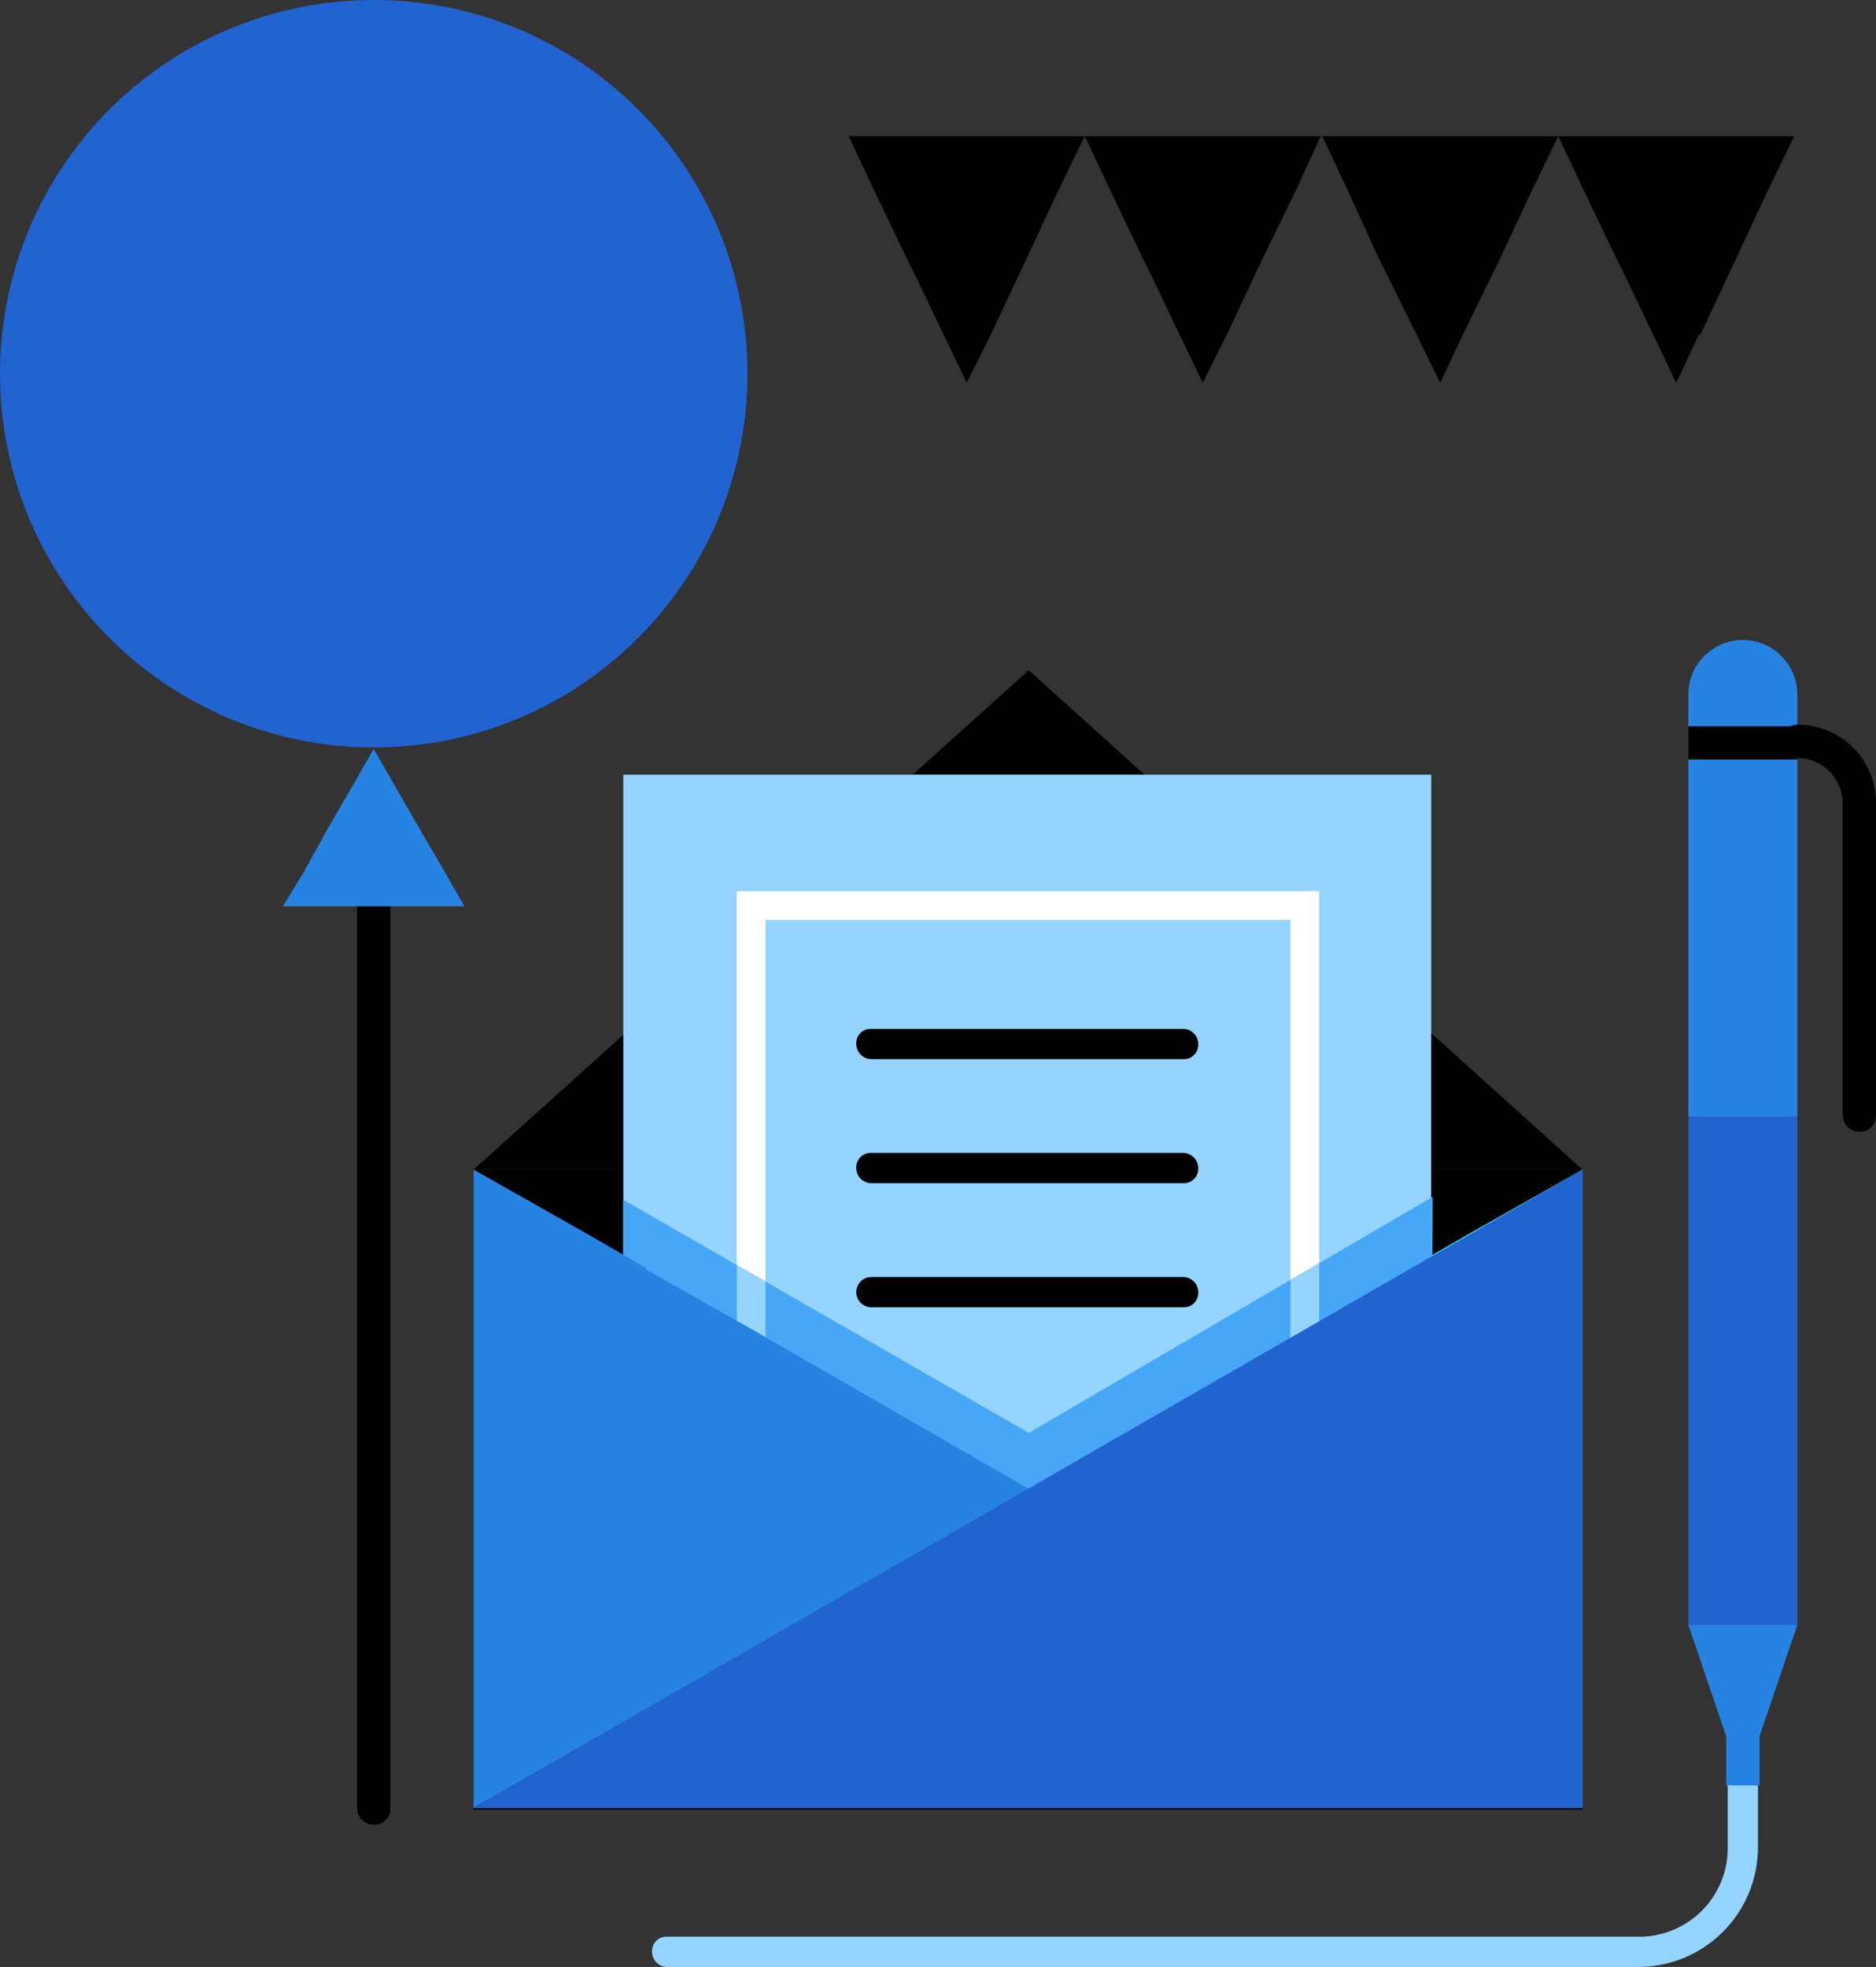 <svg xmlns="http://www.w3.org/2000/svg" xmlns:xlink="http://www.w3.org/1999/xlink" viewBox="0 0 104.924 110">
  <rect x="0" y="0" width="104.924" height="110" fill="#333333" stroke="none"/>
  <defs>
    <style>
      .cls-1 {
        fill: #2163d0;
      }

      .cls-2 {
        fill: #2683e2;
      }

      .cls-3 {
        fill: #44dcfa;
      }

      .cls-4 {
        fill: #94d4ff;
      }

      .cls-5 {
        fill: #fff;
      }

      .cls-6 {
        fill: #46a7f7;
      }

      .cls-7 {
        clip-path: url(#clip-path);
      }

      .cls-8 {
        clip-path: url(#clip-path-3);
      }
    </style>
    <clipPath id="clip-path">
      <path id="Path_712" data-name="Path 712" d="M726.877,330.2,704.2,317.169v19.292h45.185L749.469,317Z" transform="translate(-704.2 -317)"/>
    </clipPath>
    <clipPath id="clip-path-3">
      <path id="Path_724" data-name="Path 724" d="M663,258.8a20.9,20.9,0,1,0,20.9-20.9A20.891,20.891,0,0,0,663,258.8" transform="translate(-663 -237.9)"/>
    </clipPath>
  </defs>
  <g id="Group_655" data-name="Group 655" transform="translate(-663 -237.9)">
    <g id="Group_519" data-name="Group 519" transform="translate(663 237.9)">
      <g id="Group_486" data-name="Group 486" transform="translate(94.431 62.446)">
        <rect id="Rectangle_158" data-name="Rectangle 158" class="cls-1" width="6.092" height="28.515"/>
      </g>
      <g id="Group_487" data-name="Group 487" transform="translate(94.431 90.877)">
        <path id="Path_700" data-name="Path 700" class="cls-2" d="M777.646,354.269l3.046-8.969H774.6Z" transform="translate(-774.6 -345.3)"/>
      </g>
      <g id="Group_500" data-name="Group 500" transform="translate(19.969 35.792)">
        <g id="Group_488" data-name="Group 488" transform="translate(74.461)">
          <path id="Path_701" data-name="Path 701" class="cls-2" d="M780.692,283.246v23.608H774.6V283.246a3.046,3.046,0,1,1,6.092,0" transform="translate(-774.6 -280.2)"/>
        </g>
        <g id="Group_489" data-name="Group 489" transform="translate(79.623 4.738)">
          <path id="Path_702" data-name="Path 702" d="M785.1,308.562a.939.939,0,0,1-.931-.931V290.2a2.546,2.546,0,0,0-2.538-2.538.931.931,0,0,1,0-1.862,4.37,4.37,0,0,1,4.4,4.4v17.431A.888.888,0,0,1,785.1,308.562Z" transform="translate(-780.7 -285.8)"/>
        </g>
        <g id="Group_490" data-name="Group 490" transform="translate(0 13.962)">
          <path id="Path_703" data-name="Path 703" d="M687.531,348.992a.939.939,0,0,1-.931-.931V297.631a.931.931,0,1,1,1.862,0v50.431A.888.888,0,0,1,687.531,348.992Z" transform="translate(-686.6 -296.7)"/>
        </g>
        <g id="Group_491" data-name="Group 491" transform="translate(6.515 29.615)">
          <rect id="Rectangle_159" data-name="Rectangle 159" width="62.023" height="35.792"/>
        </g>
        <g id="Group_492" data-name="Group 492" transform="translate(6.515 1.692)">
          <path id="Path_704" data-name="Path 704" d="M694.3,310.123,725.354,282.2l30.969,27.923Z" transform="translate(-694.3 -282.2)"/>
        </g>
        <g id="Group_493" data-name="Group 493" transform="translate(37.569 29.615)">
          <path id="Path_705" data-name="Path 705" class="cls-3" d="M761.969,315.2v35.708l-6.938-3.977-8.546-4.908-9.308-5.331h0L731,333.054l13.877-8.038h0l1.608-.931.423-.254,8.631-4.992Z" transform="translate(-731 -315.2)"/>
        </g>
        <g id="Group_494" data-name="Group 494" transform="translate(14.892 7.531)">
          <rect id="Rectangle_160" data-name="Rectangle 160" class="cls-4" width="45.185" height="40.277"/>
        </g>
        <g id="Group_495" data-name="Group 495" transform="translate(21.238 14.046)">
          <path id="Path_706" data-name="Path 706" class="cls-5" d="M744.277,324.215h-1.608V298.408H713.308v25.808H711.7V296.8h32.577Z" transform="translate(-711.7 -296.8)"/>
        </g>
        <g id="Group_496" data-name="Group 496" transform="translate(27.923 28.685)">
          <path id="Path_707" data-name="Path 707" d="M737.877,315.792H720.446a.848.848,0,0,1-.846-.846.8.8,0,0,1,.846-.846h17.431a.848.848,0,0,1,.846.846A.8.8,0,0,1,737.877,315.792Z" transform="translate(-719.6 -314.1)"/>
        </g>
        <g id="Group_497" data-name="Group 497" transform="translate(27.923 35.623)">
          <path id="Path_708" data-name="Path 708" d="M737.877,323.992H720.446a.846.846,0,1,1,0-1.692h17.431a.848.848,0,0,1,.846.846A.8.8,0,0,1,737.877,323.992Z" transform="translate(-719.6 -322.3)"/>
        </g>
        <g id="Group_498" data-name="Group 498" transform="translate(27.923 21.746)">
          <path id="Path_709" data-name="Path 709" d="M737.877,307.592H720.446a.848.848,0,0,1-.846-.846.8.8,0,0,1,.846-.846h17.431a.848.848,0,0,1,.846.846A.8.8,0,0,1,737.877,307.592Z" transform="translate(-719.6 -305.9)"/>
        </g>
        <g id="Group_499" data-name="Group 499" transform="translate(14.892 31.138)">
          <path id="Path_710" data-name="Path 710" class="cls-6" d="M704.2,317.169,726.877,330.2,749.469,317l-.085,19.462H704.2Z" transform="translate(-704.2 -317)"/>
        </g>
      </g>
      <g id="Group_503" data-name="Group 503" transform="translate(34.862 66.931)">
        <g id="Group_501" data-name="Group 501" class="cls-7">
          <path id="Path_711" data-name="Path 711" class="cls-4" d="M744.277,324.031h-1.608V297.292H713.308v26.738H711.7V295.6h32.577Z" transform="translate(-705.354 -313.708)"/>
        </g>
        <g id="Group_502" data-name="Group 502" class="cls-7">
          <rect id="Rectangle_161" data-name="Rectangle 161" class="cls-1" width="17.431" height="1.692" transform="translate(13.962 4.569)"/>
        </g>
      </g>
      <g id="Group_504" data-name="Group 504" transform="translate(26.485 65.408)">
        <path id="Path_714" data-name="Path 714" class="cls-2" d="M725.354,333.054l-15.569,8.969-8.546,4.908-6.938,3.977V315.2l6.431,3.638,3.215,1.862v.085l5.838,3.3Z" transform="translate(-694.3 -315.2)"/>
      </g>
      <g id="Group_505" data-name="Group 505" transform="translate(26.485 65.408)">
        <path id="Path_715" data-name="Path 715" class="cls-1" d="M756.323,315.2,694.3,350.908h62.023Z" transform="translate(-694.3 -315.2)"/>
      </g>
      <g id="Group_507" data-name="Group 507" transform="translate(36.469 99)">
        <g id="Group_506" data-name="Group 506">
          <path id="Path_716" data-name="Path 716" class="cls-4" d="M761.269,365.9H706.946a.848.848,0,0,1-.846-.846.8.8,0,0,1,.846-.846h54.323a4.948,4.948,0,0,0,4.992-4.992v-3.469a.846.846,0,1,1,1.692,0v3.469A6.7,6.7,0,0,1,761.269,365.9Z" transform="translate(-706.1 -354.9)"/>
        </g>
      </g>
      <g id="Group_508" data-name="Group 508" transform="translate(96.546 95.531)">
        <rect id="Rectangle_162" data-name="Rectangle 162" class="cls-2" width="1.862" height="4.315"/>
      </g>
      <g id="Group_509" data-name="Group 509" transform="translate(94.431 40.615)">
        <rect id="Rectangle_163" data-name="Rectangle 163" width="6.092" height="1.862"/>
      </g>
      <g id="Group_510" data-name="Group 510" transform="translate(47.469 7.615)">
        <path id="Path_717" data-name="Path 717" d="M719.1,246.9h13.2l-1.523,3.131L729,253.838l-1.946,4.146h0l-1.354,2.708-2.962-6.177h0l-.339-.677-.085-.169-1.862-3.892Z" transform="translate(-719.1 -246.9)"/>
      </g>
      <g id="Group_511" data-name="Group 511" transform="translate(60.669 7.615)">
        <path id="Path_718" data-name="Path 718" d="M734.7,246.9h13.2l-1.438,3.131-1.861,3.808-1.946,4.146h0l-1.354,2.708-2.962-6.177h0l-.338-.677-.085-.169-1.862-3.892Z" transform="translate(-734.7 -246.9)"/>
      </g>
      <g id="Group_512" data-name="Group 512" transform="translate(73.954 7.615)">
        <path id="Path_719" data-name="Path 719" d="M750.4,246.9h13.2l-1.523,3.131-1.777,3.808-2.031,4.146h0L757,260.692l-3.046-6.177h0l-.338-.677-.085-.169-1.777-3.892Z" transform="translate(-750.4 -246.9)"/>
      </g>
      <g id="Group_513" data-name="Group 513" transform="translate(87.154 7.615)">
        <path id="Path_720" data-name="Path 720" d="M766,246.9h13.2l-1.523,3.131-1.777,3.808-1.946,4.146h-.085l-1.269,2.708-2.962-6.177h0l-.338-.677-.085-.169-1.862-3.892Z" transform="translate(-766 -246.9)"/>
      </g>
      <g id="Group_514" data-name="Group 514" transform="translate(15.823 41.885)">
        <path id="Path_721" data-name="Path 721" class="cls-2" d="M691.854,296.2H681.7l1.185-1.946,1.354-2.454,1.523-2.623h0l1.015-1.777,2.285,3.977h0l.254.423.085.169,1.438,2.454Z" transform="translate(-681.7 -287.4)"/>
      </g>
      <g id="Group_516" data-name="Group 516">
        <g id="Group_515" data-name="Group 515">
          <path id="Path_722" data-name="Path 722" class="cls-1" d="M683.9,237.9a20.9,20.9,0,1,0,20.9,20.9,20.891,20.891,0,0,0-20.9-20.9" transform="translate(-663 -237.9)"/>
        </g>
      </g>
      <g id="Group_518" data-name="Group 518" transform="translate(0 0)">
        <g id="Group_517" data-name="Group 517" class="cls-8">
          <path id="Path_723" data-name="Path 723" class="cls-1" d="M692.969,237.7a21.069,21.069,0,1,0,21.069,21.069A21.071,21.071,0,0,0,692.969,237.7" transform="translate(-664.369 -237.869)"/>
        </g>
      </g>
    </g>
  </g>
</svg>
